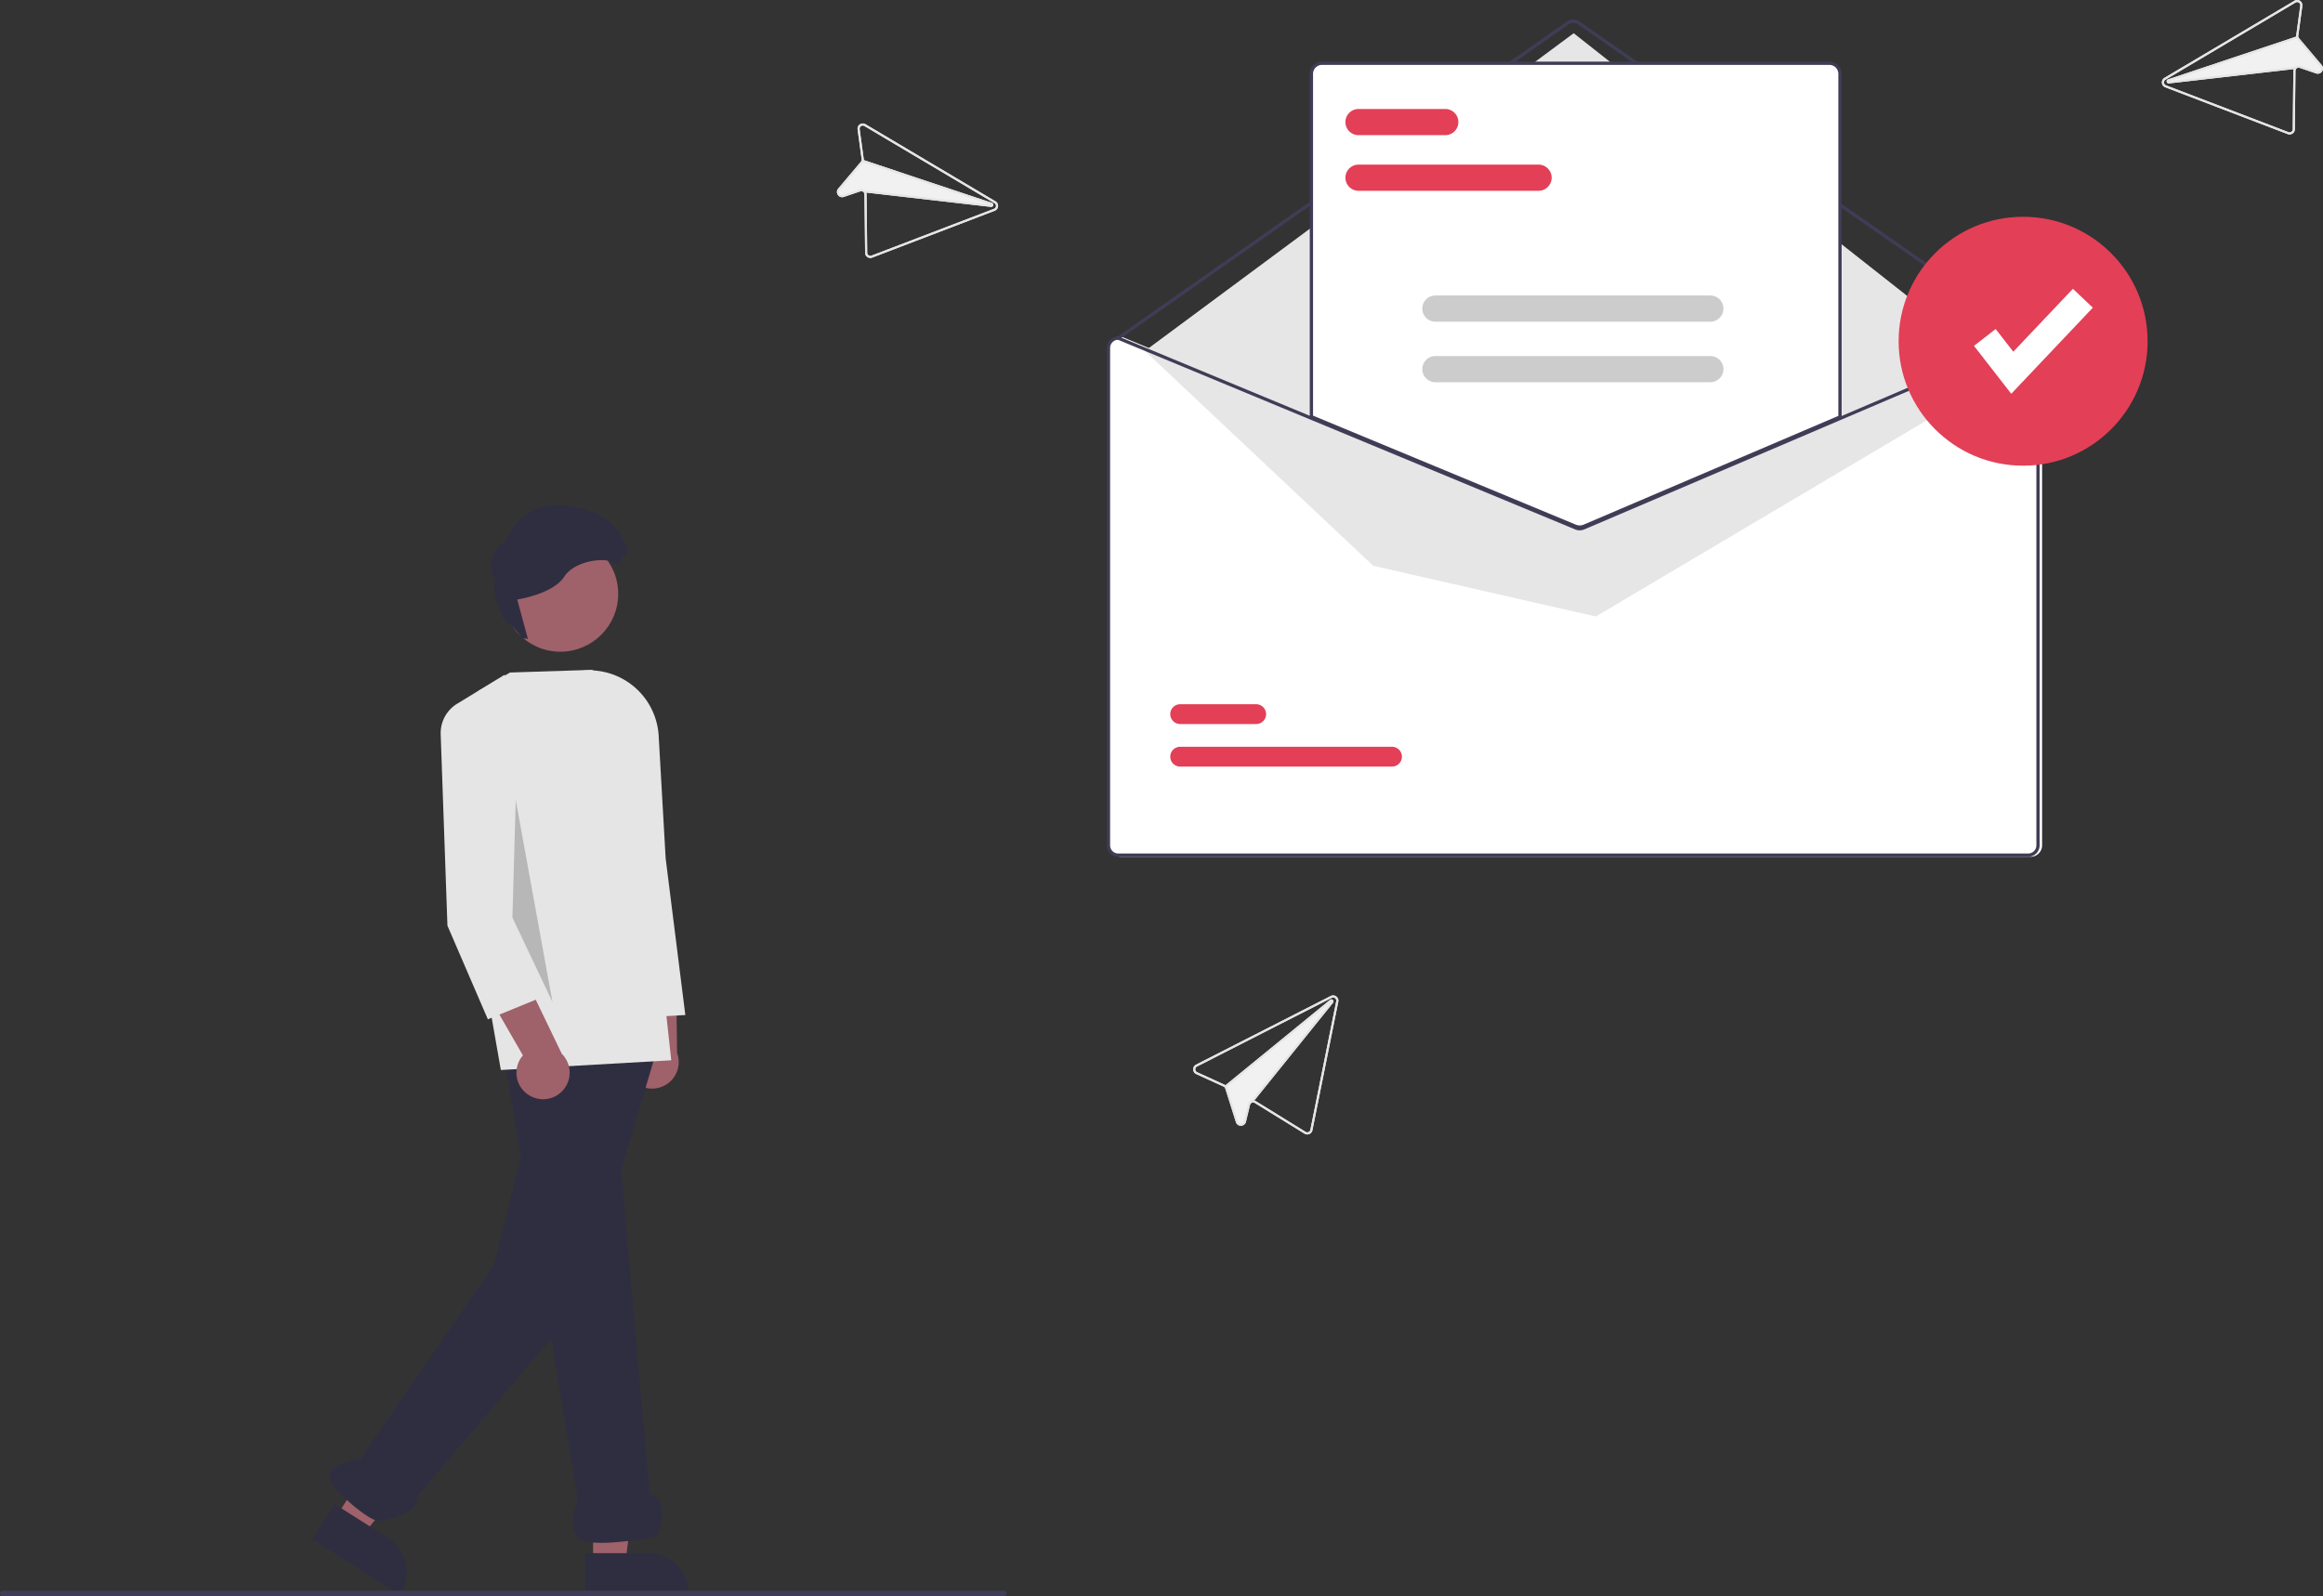 <svg xmlns="http://www.w3.org/2000/svg" data-name="Layer 1" width="883.968" height="607.464" viewBox="0 0 883.968 607.464" xmlns:xlink="http://www.w3.org/1999/xlink"><rect x="0" y="0" width="883.968" height="607.464" fill="#333333" stroke="none"/><path d="M930.734,274.341h-.125l-71.49,30.527-97.813,41.767a3.155,3.155,0,0,1-2.416.012L657.975,304.78l-73.246-30.39-.112-.05h-.125a4.364,4.364,0,0,0-4.359,4.359V468.012a4.364,4.364,0,0,0,4.359,4.359H930.734a4.364,4.364,0,0,0,4.359-4.359V278.7A4.364,4.364,0,0,0,930.734,274.341Z" transform="translate(-158.016 -146.268)" fill="#fff"/><path d="M931.045,275.586a.621.621,0,0,1-.355-.112L758.466,155.533a3.123,3.123,0,0,0-3.567.006L583.916,275.473a.623.623,0,0,1-.715-1.02l170.983-119.934a4.373,4.373,0,0,1,4.994-.008l172.223,119.941a.623.623,0,0,1-.356,1.134Z" transform="translate(-158.016 -146.268)" fill="#3f3d56"/><polygon points="435.67 133.57 598.834 12.645 763.237 142.174 607.241 234.65 522.549 215.346 435.67 133.57" fill="#e6e6e6"/><path d="M687.714,438.037h-80.607a3.766,3.766,0,0,1-.011-7.532h80.618a3.766,3.766,0,0,1,.011,7.532Z" transform="translate(-158.016 -146.268)" fill="#e33f57"/><path d="M636.027,421.846h-28.92a3.766,3.766,0,0,1-.011-7.532H636.027a3.766,3.766,0,1,1,.011,7.532Z" transform="translate(-158.016 -146.268)" fill="#e33f57"/><path d="M759.145,347.191a4.71,4.71,0,0,1-1.787-.35L656.73,305.087V174.391a4.364,4.364,0,0,1,4.359-4.359H854.137a4.364,4.364,0,0,1,4.359,4.359V305.179l-.189.081-97.322,41.561A4.743,4.743,0,0,1,759.145,347.191Z" transform="translate(-158.016 -146.268)" fill="#fff"/><path d="M759.145,347.502a5.027,5.027,0,0,1-1.905-.373L656.418,305.295V174.391a4.676,4.676,0,0,1,4.671-4.671H854.137a4.676,4.676,0,0,1,4.671,4.671V305.384L761.108,347.107A5.05,5.05,0,0,1,759.145,347.502ZM657.664,304.463,757.715,345.978a3.81,3.81,0,0,0,2.907-.017L857.562,304.562V174.391a3.429,3.429,0,0,0-3.425-3.425H661.089a3.429,3.429,0,0,0-3.425,3.425Z" transform="translate(-158.016 -146.268)" fill="#3f3d56"/><path d="M929.8,274.341h-.125L858.185,304.867l-97.813,41.767a3.155,3.155,0,0,1-2.416.012L657.041,304.78l-73.246-30.39-.112-.05H583.558a4.364,4.364,0,0,0-4.359,4.359V468.012a4.364,4.364,0,0,0,4.359,4.359H929.8a4.364,4.364,0,0,0,4.359-4.359V278.7A4.364,4.364,0,0,0,929.8,274.341Zm3.114,193.671a3.115,3.115,0,0,1-3.114,3.114H583.558a3.115,3.115,0,0,1-3.114-3.114V278.7a3.121,3.121,0,0,1,2.995-3.114L657.041,306.125l100.435,41.674a4.434,4.434,0,0,0,3.388-.019L858.185,306.218,929.924,275.586a3.124,3.124,0,0,1,2.989,3.114Z" transform="translate(-158.016 -146.268)" fill="#3f3d56"/><path d="M743.479,218.887H674.978a4.982,4.982,0,0,1,0-9.964h68.501a4.982,4.982,0,0,1,0,9.964Z" transform="translate(-158.016 -146.268)" fill="#e33f57"/><path d="M707.983,197.714H674.978a4.982,4.982,0,0,1,0-9.964h33.005a4.982,4.982,0,0,1,0,9.964Z" transform="translate(-158.016 -146.268)" fill="#e33f57"/><path d="M808.847,268.706H704.227a4.982,4.982,0,0,1,0-9.964H808.847a4.982,4.982,0,0,1,0,9.964Z" transform="translate(-158.016 -146.268)" fill="#ccc"/><path d="M808.847,291.747H704.227a4.982,4.982,0,0,1,0-9.964H808.847a4.982,4.982,0,0,1,0,9.964Z" transform="translate(-158.016 -146.268)" fill="#ccc"/><circle cx="769.853" cy="129.878" r="47.371" fill="#e33f57"/><polygon points="765.339 149.875 751.161 131.644 759.406 125.231 766.119 133.863 788.798 109.922 796.382 117.107 765.339 149.875" fill="#fff"/><path d="M397.781,556.121a10.056,10.056,0,0,1,4.214-14.832l-3.081-35.602,16.326,8.848.423,32.452a10.11,10.11,0,0,1-17.882,9.134Z" transform="translate(-158.016 -146.268)" fill="#9f616a"/><path d="M400.875,533.598l-.133-.336-18.012-45.503-2.858-86.253.48-.034a26.466,26.466,0,0,1,28.321,25.113l2.642,46.374,7.489,59.643Z" transform="translate(-158.016 -146.268)" fill="#e5e5e5"/><polygon points="127.8 577.505 138.154 584.07 168.401 547.255 153.119 537.567 127.8 577.505" fill="#9f616a"/><path d="M285.318,718.718l20.392,12.927.001.001a15.387,15.387,0,0,1,4.756,21.233l-.268.422-33.387-21.166Z" transform="translate(-158.016 -146.268)" fill="#2f2e41"/><polygon points="225.692 595.15 237.952 595.149 243.784 547.861 225.69 547.862 225.692 595.15" fill="#9f616a"/><path d="M380.581,737.415l24.144-.001h.001a15.387,15.387,0,0,1,15.386,15.386v.5l-39.531.001Z" transform="translate(-158.016 -146.268)" fill="#2f2e41"/><path d="M349.019,543.284,377.881,716.886s-5.678,14.195,2.839,16.087,27.443-1.893,27.443-1.893,5.678-14.195-2.839-16.087l-16.087-181.389Z" transform="translate(-158.016 -146.268)" fill="#2f2e41"/><path d="M366.053,546.38l-19.995,81.174-50.978,74.02s-18.926,1.893-8.517,12.302S301.704,725.232,301.704,725.232s16.087-1.893,15.141-9.463l62.673-73.771,29.118-98.457Z" transform="translate(-158.016 -146.268)" fill="#2f2e41"/><path d="M348.603,553.529l-4.829-27.558c-7.272-7.601,6.468-26.392,8-28.433l-.899-11.686a3.507,3.507,0,0,1-1.993-1.085c-4.511-4.601-4.208-22.751-4.193-23.521L339.712,409.462l12.386-7.226,31.322-1.01L398.716,414.483l14.733,135.352-.525.029Z" transform="translate(-158.016 -146.268)" fill="#e5e5e5"/><path d="M359.443,563.194a10.056,10.056,0,0,1-2.443-15.225l-17.825-30.971,18.535,1.127,14.086,29.238a10.11,10.11,0,0,1-12.353,15.83Z" transform="translate(-158.016 -146.268)" fill="#9f616a"/><path d="M343.658,534.233,328.281,498.589l-2.57-72.812a13.098,13.098,0,0,1,6.607-11.862l17.739-10.84,3.827,76.544L365.331,525.367Z" transform="translate(-158.016 -146.268)" fill="#e5e5e5"/><circle cx="213.238" cy="226.044" r="22.008" fill="#9f616a"/><path d="M379.212,339.816c-22.165-6.392-28.456,11.979-28.456,11.979-10.684,7.088-3.995,15.975-3.995,15.975-2.696.599,2.694,16.375,4.492,15.975.959-.213,3.425,2.731,5.517,5.522a11.07,11.07,0,0,1,2.137.205l-4.058-15.013s13.679-2.096,17.873-8.685c4.012-6.304,17.221-8.295,20.98-4.084a9.505,9.505,0,0,1,1.341-3.404,6.801,6.801,0,0,1,1.971-1.976C393.689,342.187,379.212,339.816,379.212,339.816Z" transform="translate(-158.016 -146.268)" fill="#2f2e41"/><polyline points="196.224 305.464 194.996 349.275 210.238 381.401 196.224 304.299" opacity="0.2"/><path d="M540.016,753.732h-381a1,1,0,1,1,0-2h381a1,1,0,0,1,0,2Z" transform="translate(-158.016 -146.268)" fill="#3f3d56"/><path d="M487.352,193.546a1.999,1.999,0,0,0-2.998,1.991l1.544,11.323a1.3,1.3,0,0,1-.034.499,1.221,1.221,0,0,1-.237.436l-8.647,10.244a1.954,1.954,0,0,0-.127,2.414l.009.013a1.951,1.951,0,0,0,2.283.752l6.244-2.119a1.202,1.202,0,0,1,1.208.272,1.162,1.162,0,0,1,.372.854l.244,22.249a1.984,1.984,0,0,0,.874,1.629,2.004,2.004,0,0,0,1.832.213l46.607-17.825a1.998,1.998,0,0,0,.307-3.586l-.635-.377-48.847-28.982Zm-2.209,1.882a1.201,1.201,0,0,1,1.802-1.193L535.777,223.209l.65.385a1.201,1.201,0,0,1-.183,2.151l-46.607,17.825a1.198,1.198,0,0,1-1.624-1.106l-.244-22.249a1.915,1.915,0,0,0-.112-.646l47.45,5.452a.8.8,0,0,0,.48-1.497.696.696,0,0,0-.125-.054L486.702,207.194a1.97,1.97,0,0,0-.014-.442l-1.544-11.323Z" transform="translate(-158.016 -146.268)" fill="#f1f1f1"/><path d="M487.352,193.546a1.999,1.999,0,0,0-2.998,1.991l1.544,11.323a1.3,1.3,0,0,1-.034.499,1.221,1.221,0,0,1-.237.436l-8.647,10.244a1.954,1.954,0,0,0-.127,2.414l.009.013a1.951,1.951,0,0,0,2.283.752l6.244-2.119a1.202,1.202,0,0,1,1.208.272,1.162,1.162,0,0,1,.372.854l.244,22.249a1.984,1.984,0,0,0,.874,1.629,2.004,2.004,0,0,0,1.832.213l46.607-17.825a1.998,1.998,0,0,0,.307-3.586l-.635-.377-48.847-28.982Zm-2.209,1.882a1.201,1.201,0,0,1,1.802-1.193L535.777,223.209l.65.385a1.201,1.201,0,0,1-.183,2.151l-46.607,17.825a1.198,1.198,0,0,1-1.624-1.106l-.244-22.249a1.915,1.915,0,0,0-.112-.646,1.943,1.943,0,0,0-.512-.782c-.032-.032-.066-.061-.101-.09l-.002-.003a1.992,1.992,0,0,0-1.908-.351l-6.248,2.122a1.162,1.162,0,0,1-1.369-.456l-.005-.007a1.16,1.16,0,0,1,.077-1.447l8.647-10.243a1.889,1.889,0,0,0,.239-.35l.003-.002a1.916,1.916,0,0,0,.152-.377,1.857,1.857,0,0,0,.071-.389,1.97,1.97,0,0,0-.014-.442l-1.544-11.323Z" transform="translate(-158.016 -146.268)" fill="#e5e5e5"/><path d="M486.702,207.194,535.462,223.47a.697.697,0,0,1,.125.054.8.8,0,0,1-.48,1.497l-47.45-5.452-.838-.095.093-.792.13.012.002.003,48.154,5.529-48.72-16.266-.003.002-.211-.073.253-.758Z" transform="translate(-158.016 -146.268)" fill="#e5e5e5"/><path d="M1031.128,146.546,982.281,175.528l-.635.377a1.998,1.998,0,0,0,.307,3.586l46.607,17.825a2.004,2.004,0,0,0,1.832-.213,1.984,1.984,0,0,0,.874-1.629l.244-22.249a1.162,1.162,0,0,1,.372-.854,1.202,1.202,0,0,1,1.208-.272l6.244,2.119a1.951,1.951,0,0,0,2.283-.752l.009-.013a1.954,1.954,0,0,0-.127-2.414l-8.647-10.244a1.221,1.221,0,0,1-.237-.436,1.3,1.3,0,0,1-.034-.499l1.544-11.323a1.999,1.999,0,0,0-2.998-1.991Zm2.209,1.882-1.544,11.323a1.97,1.97,0,0,0-.014.442L983.018,176.47a.696.696,0,0,0-.125.054.8.8,0,0,0,.48,1.497l47.45-5.452a1.915,1.915,0,0,0-.112.646l-.244,22.249a1.198,1.198,0,0,1-1.624,1.106l-46.607-17.825a1.201,1.201,0,0,1-.183-2.151l.65-.385,48.832-28.973a1.201,1.201,0,0,1,1.802,1.193Z" transform="translate(-158.016 -146.268)" fill="#f1f1f1"/><path d="M1031.128,146.546,982.281,175.528l-.635.377a1.998,1.998,0,0,0,.307,3.586l46.607,17.825a2.004,2.004,0,0,0,1.832-.213,1.984,1.984,0,0,0,.874-1.629l.244-22.249a1.162,1.162,0,0,1,.372-.854,1.202,1.202,0,0,1,1.208-.272l6.244,2.119a1.951,1.951,0,0,0,2.283-.752l.009-.013a1.954,1.954,0,0,0-.127-2.414l-8.647-10.244a1.221,1.221,0,0,1-.237-.436,1.3,1.3,0,0,1-.034-.499l1.544-11.323a1.999,1.999,0,0,0-2.998-1.991Zm2.209,1.882-1.544,11.323a1.97,1.97,0,0,0-.014.442,1.857,1.857,0,0,0,.071.389,1.916,1.916,0,0,0,.152.377l.003.002a1.889,1.889,0,0,0,.239.35l8.647,10.243a1.16,1.16,0,0,1,.077,1.447l-.005.007a1.162,1.162,0,0,1-1.369.456l-6.248-2.122a1.992,1.992,0,0,0-1.908.351l-.002.003c-.035.029-.07.059-.101.09a1.943,1.943,0,0,0-.512.782,1.915,1.915,0,0,0-.112.646l-.244,22.249a1.198,1.198,0,0,1-1.624,1.106l-46.607-17.825a1.201,1.201,0,0,1-.183-2.151l.65-.385,48.832-28.973a1.201,1.201,0,0,1,1.802,1.193Z" transform="translate(-158.016 -146.268)" fill="#e5e5e5"/><path d="M1031.963,160.131l.253.758-.211.073-.003-.002-48.72,16.266,48.154-5.529.002-.003.13-.012.093.792-.838.095-47.45,5.452a.8.8,0,0,1-.48-1.497.697.697,0,0,1,.125-.054l48.761-16.276Z" transform="translate(-158.016 -146.268)" fill="#e5e5e5"/><path d="M613.142,551.49a1.999,1.999,0,0,0,.081,3.598l10.396,4.747a1.3,1.3,0,0,1,.404.295,1.221,1.221,0,0,1,.242.434l4.037,12.783a1.954,1.954,0,0,0,1.972,1.397l.016-.001a1.951,1.951,0,0,0,1.856-1.527l1.546-6.411a1.202,1.202,0,0,1,.875-.875,1.162,1.162,0,0,1,.921.142l18.936,11.684a1.984,1.984,0,0,0,1.844.132,2.004,2.004,0,0,0,1.16-1.435l9.842-48.919a1.998,1.998,0,0,0-2.867-2.176l-.658.335L613.142,551.49Zm.41,2.873a1.201,1.201,0,0,1-.045-2.16l50.585-25.789.673-.343a1.201,1.201,0,0,1,1.72,1.304L656.644,576.292a1.198,1.198,0,0,1-1.802.782l-18.935-11.684a1.915,1.915,0,0,0-.606-.251l29.967-37.192a.8.8,0,0,0-1.009-1.205.696.696,0,0,0-.113.077l-39.816,32.515a1.97,1.97,0,0,0-.381-.224l-10.396-4.747Z" transform="translate(-158.016 -146.268)" fill="#f1f1f1"/><path d="M613.142,551.49a1.999,1.999,0,0,0,.081,3.598l10.396,4.747a1.3,1.3,0,0,1,.404.295,1.221,1.221,0,0,1,.242.434l4.037,12.783a1.954,1.954,0,0,0,1.972,1.397l.016-.001a1.951,1.951,0,0,0,1.856-1.527l1.546-6.411a1.202,1.202,0,0,1,.875-.875,1.162,1.162,0,0,1,.921.142l18.936,11.684a1.984,1.984,0,0,0,1.844.132,2.004,2.004,0,0,0,1.16-1.435l9.842-48.919a1.998,1.998,0,0,0-2.867-2.176l-.658.335L613.142,551.49Zm.41,2.873a1.201,1.201,0,0,1-.045-2.16l50.585-25.789.673-.343a1.201,1.201,0,0,1,1.72,1.304l-9.842,48.919a1.198,1.198,0,0,1-1.802.782l-18.935-11.684a1.915,1.915,0,0,0-.606-.251,1.943,1.943,0,0,0-.935.015c-.044.01-.087.024-.13.037l-.004 0a1.992,1.992,0,0,0-1.316,1.425l-1.546,6.415a1.162,1.162,0,0,1-1.117.913l-.008 0a1.16,1.16,0,0,1-1.182-.838l-4.037-12.783a1.89,1.89,0,0,0-.168-.389l-0-.004a1.915,1.915,0,0,0-.237-.33,1.857,1.857,0,0,0-.291-.268,1.97,1.97,0,0,0-.381-.224l-10.396-4.747Z" transform="translate(-158.016 -146.268)" fill="#e5e5e5"/><path d="M624.329,559.333l39.816-32.515a.697.697,0,0,1,.113-.077.8.8,0,0,1,1.009,1.205l-29.967,37.192-.528.657-.62-.502.08-.103.004-0,30.408-37.746-39.785,32.486 0.0.004-.174.139-.505-.619Z" transform="translate(-158.016 -146.268)" fill="#e5e5e5"/></svg>